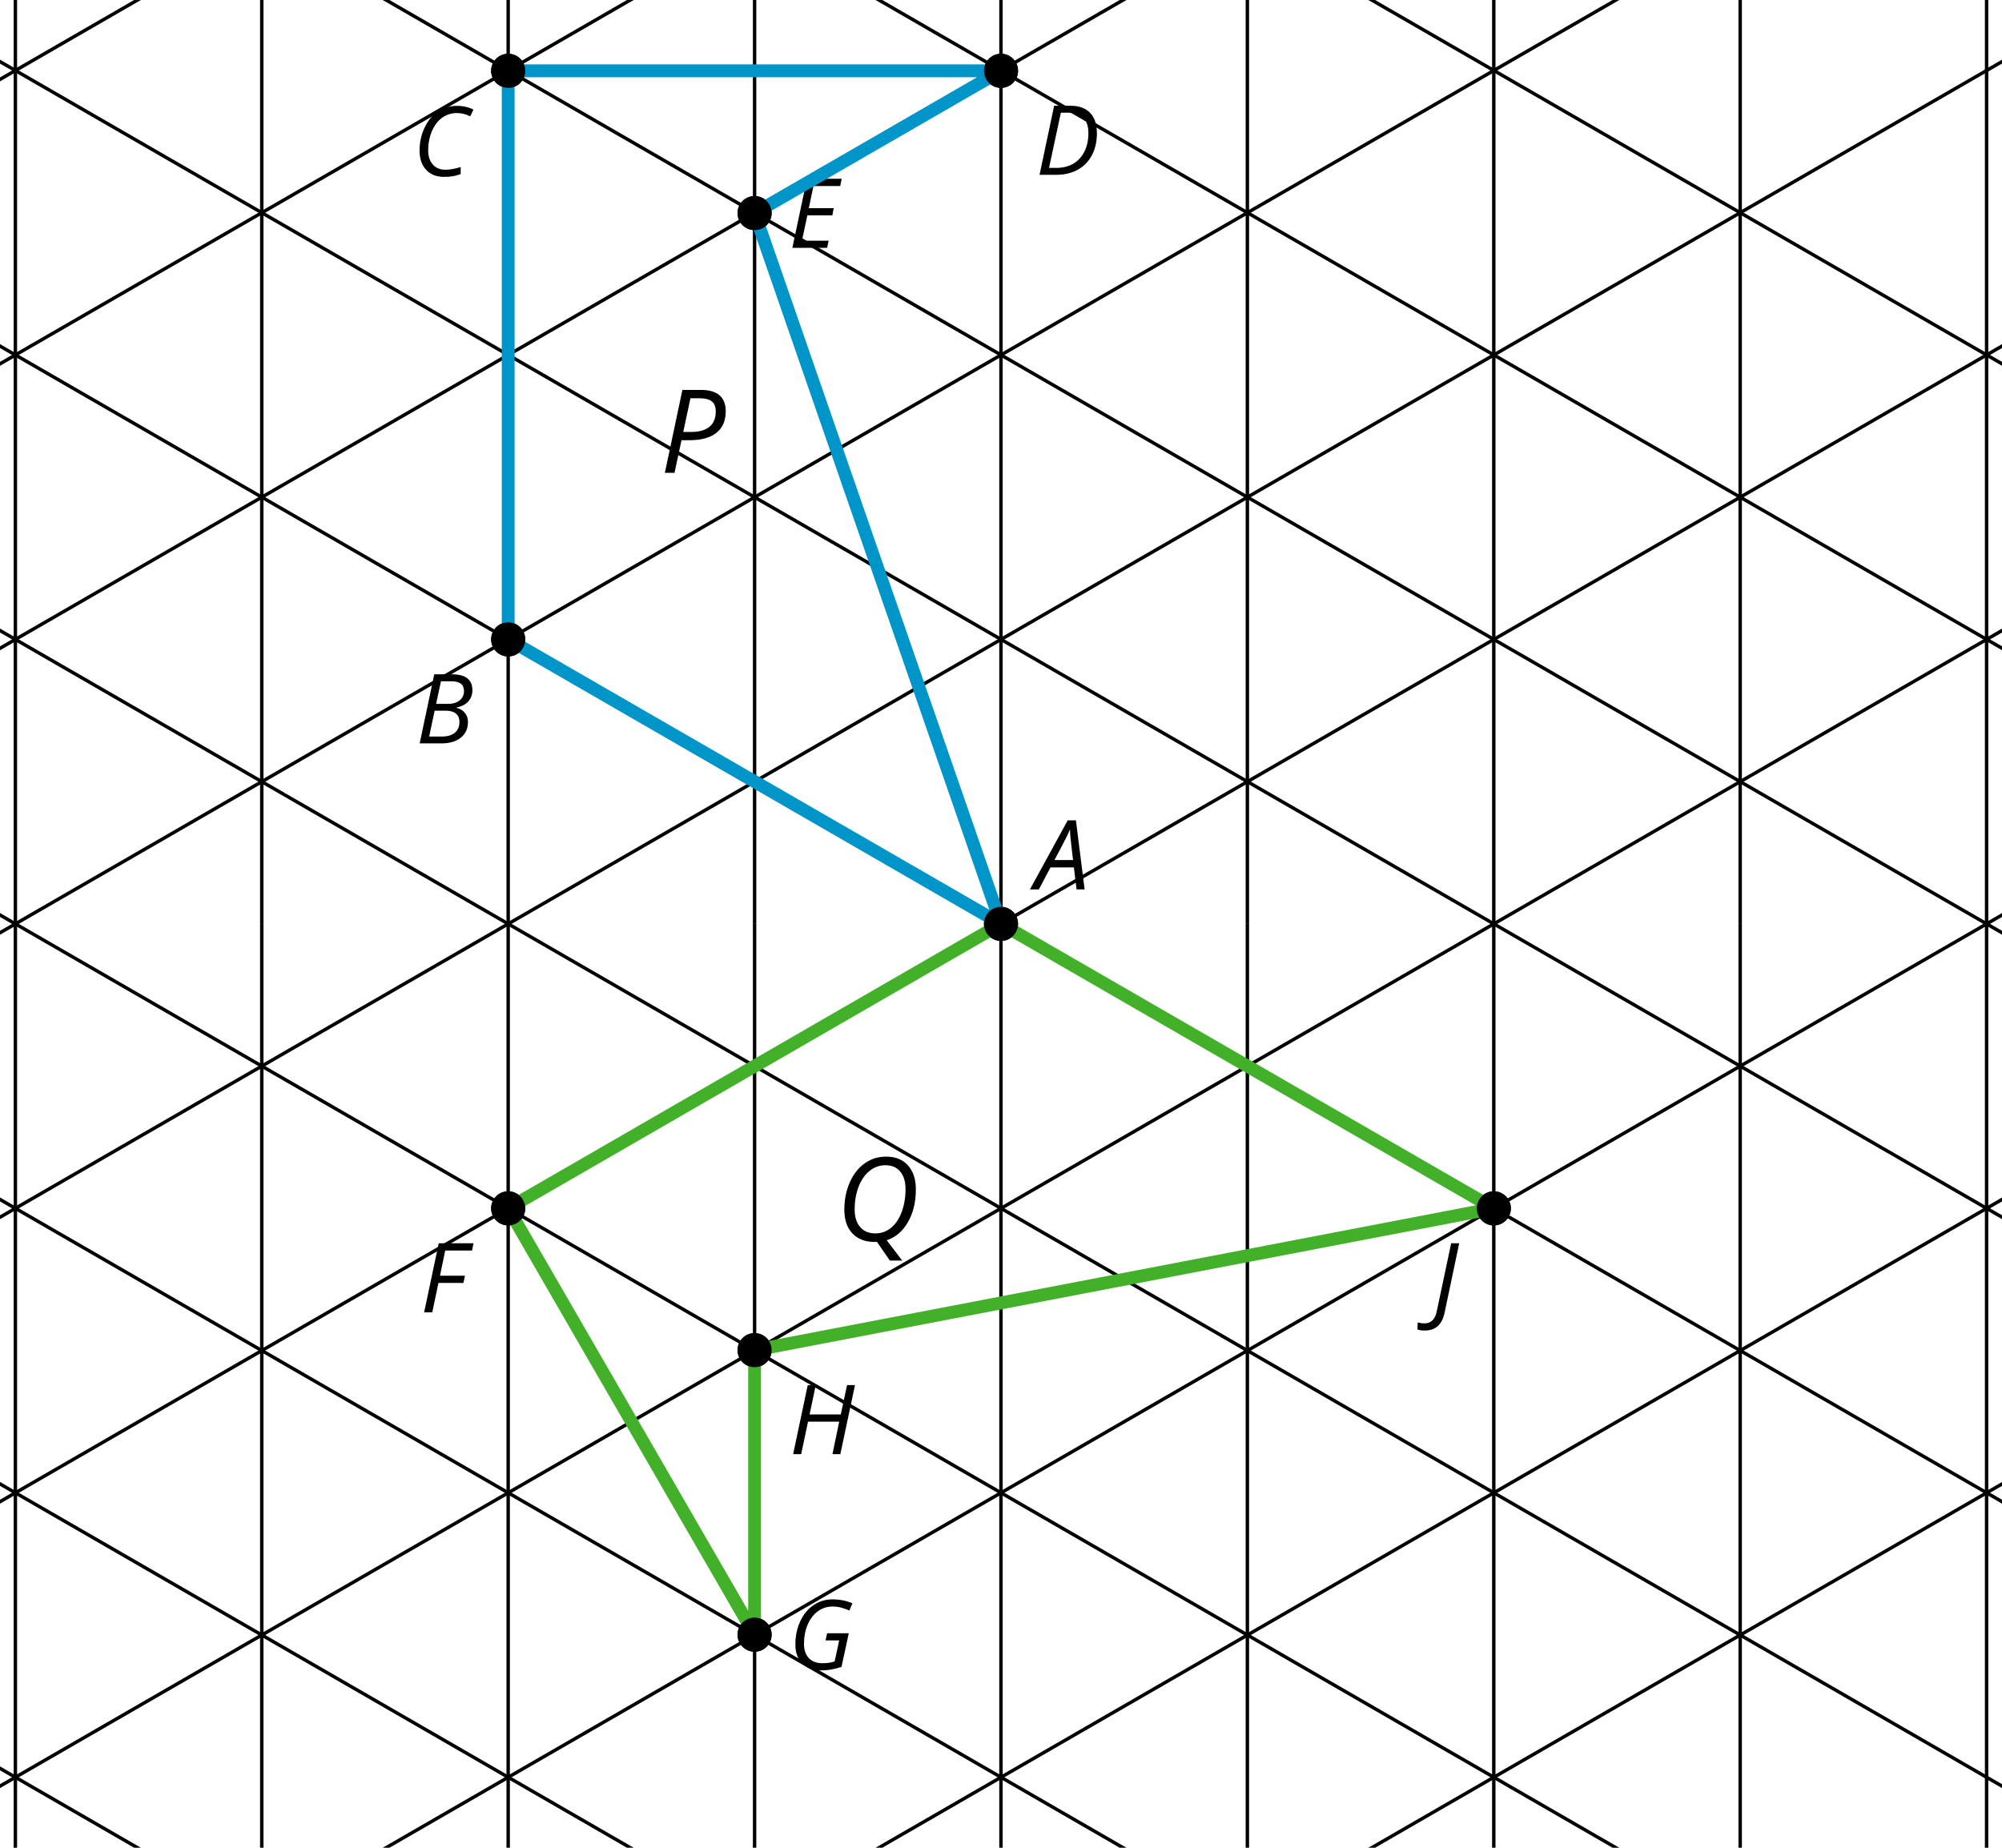 <?xml version='1.0' encoding='UTF-8'?>
<!-- This file was generated by dvisvgm 2.1.3 -->
<svg height='216pt' version='1.1' viewBox='-72 -72 234 216' width='234pt' xmlns='http://www.w3.org/2000/svg' xmlns:xlink='http://www.w3.org/1999/xlink'>
<defs>
<clipPath id='clip1'>
<path d='M-72 144V-72H162V144ZM162 -72'/>
</clipPath>
<use id='g9-33' transform='scale(0.833)' xlink:href='#g4-33'/>
<use id='g9-34' transform='scale(0.833)' xlink:href='#g4-34'/>
<use id='g9-35' transform='scale(0.833)' xlink:href='#g4-35'/>
<use id='g9-36' transform='scale(0.833)' xlink:href='#g4-36'/>
<use id='g9-37' transform='scale(0.833)' xlink:href='#g4-37'/>
<use id='g9-38' transform='scale(0.833)' xlink:href='#g4-38'/>
<use id='g9-39' transform='scale(0.833)' xlink:href='#g4-39'/>
<use id='g9-40' transform='scale(0.833)' xlink:href='#g4-40'/>
<use id='g9-42' transform='scale(0.833)' xlink:href='#g4-42'/>
<path d='M5.39 -3.083L5.768 0H6.895L5.675 -9.693H4.522L-0.776 0H0.477L2.102 -3.083H5.39ZM5.271 -4.117H2.659C3.567 -5.828 4.124 -6.875 4.309 -7.26C4.508 -7.644 4.681 -8.029 4.846 -8.42C4.866 -7.664 4.933 -6.888 5.039 -6.099L5.271 -4.117Z' id='g4-33'/>
<path d='M5.105 -9.693H2.619L0.57 0H3.64C4.767 0 5.669 -0.265 6.338 -0.796C7.008 -1.333 7.346 -2.069 7.346 -3.003C7.346 -3.487 7.213 -3.905 6.935 -4.256C6.67 -4.601 6.278 -4.846 5.768 -4.986V-5.052C6.464 -5.178 7.008 -5.456 7.392 -5.887S7.969 -6.842 7.969 -7.465C7.969 -8.95 7.014 -9.693 5.105 -9.693ZM2.877 -5.543L3.56 -8.718H4.959C5.589 -8.718 6.053 -8.606 6.351 -8.38C6.643 -8.148 6.789 -7.803 6.789 -7.346C6.789 -6.789 6.583 -6.351 6.172 -6.027S5.211 -5.543 4.522 -5.543H2.877ZM1.903 -0.961L2.672 -4.588H4.236C4.853 -4.588 5.33 -4.455 5.662 -4.177C5.987 -3.912 6.152 -3.514 6.152 -3.003C6.152 -2.354 5.94 -1.85 5.509 -1.498C5.078 -1.14 4.469 -0.961 3.666 -0.961H1.903Z' id='g4-34'/>
<path d='M6.245 -8.824C6.869 -8.824 7.485 -8.672 8.095 -8.367L8.553 -9.302C7.883 -9.653 7.114 -9.832 6.245 -9.832C5.251 -9.832 4.362 -9.574 3.573 -9.05S2.161 -7.77 1.697 -6.776C1.227 -5.788 0.994 -4.714 0.994 -3.56C0.994 -2.42 1.299 -1.518 1.909 -0.862C2.519 -0.199 3.361 0.133 4.429 0.133C4.913 0.133 5.33 0.099 5.675 0.04S6.385 -0.119 6.762 -0.259V-1.246C5.954 -0.994 5.244 -0.869 4.628 -0.869C3.872 -0.869 3.275 -1.114 2.851 -1.604C2.413 -2.102 2.201 -2.758 2.201 -3.587C2.201 -4.561 2.38 -5.463 2.732 -6.298C3.09 -7.12 3.573 -7.75 4.177 -8.181C4.787 -8.612 5.476 -8.824 6.245 -8.824Z' id='g4-35'/>
<path d='M8.619 -5.814C8.619 -7.081 8.301 -8.042 7.664 -8.698C7.034 -9.361 6.106 -9.693 4.886 -9.693H2.619L0.57 0H2.904C4.064 0 5.072 -0.239 5.934 -0.716S7.459 -1.876 7.923 -2.758S8.619 -4.661 8.619 -5.814ZM2.977 -0.975H1.903L3.56 -8.718H4.74C5.622 -8.718 6.285 -8.473 6.743 -7.982C7.2 -7.498 7.425 -6.776 7.425 -5.828S7.246 -4.031 6.882 -3.295C6.524 -2.559 6.007 -1.989 5.33 -1.578C4.654 -1.18 3.872 -0.975 2.977 -0.975Z' id='g4-36'/>
<path d='M5.443 0L5.662 -1.008H1.916L2.672 -4.561H6.179L6.371 -5.569H2.877L3.527 -8.678H7.28L7.492 -9.693H2.619L0.57 0H5.443Z' id='g4-37'/>
<path d='M1.71 0L2.579 -4.13H6.086L6.298 -5.145H2.798L3.527 -8.678H7.293L7.492 -9.693H2.619L0.57 0H1.71Z' id='g4-38'/>
<path d='M5.443 -5.078L5.224 -4.071H7.14L6.504 -1.127C6.033 -0.955 5.463 -0.869 4.78 -0.869C3.965 -0.869 3.335 -1.107 2.877 -1.591C2.427 -2.075 2.201 -2.732 2.201 -3.573C2.201 -4.568 2.373 -5.47 2.712 -6.272S3.527 -7.704 4.137 -8.155C4.754 -8.599 5.43 -8.824 6.179 -8.824C6.65 -8.824 7.081 -8.771 7.465 -8.659C7.863 -8.546 8.228 -8.42 8.566 -8.267L9.003 -9.275C8.546 -9.467 8.088 -9.613 7.638 -9.699C7.18 -9.786 6.696 -9.832 6.179 -9.832C5.211 -9.832 4.329 -9.56 3.534 -9.017C2.738 -8.48 2.115 -7.717 1.671 -6.749C1.22 -5.768 0.994 -4.687 0.994 -3.501C0.994 -2.354 1.319 -1.465 1.962 -0.822C2.612 -0.186 3.52 0.133 4.687 0.133C5.582 0.133 6.511 -0.033 7.465 -0.365L8.486 -5.078H5.443Z' id='g4-39'/>
<path d='M7.193 0L9.249 -9.693H8.135L7.253 -5.569H2.877L3.746 -9.693H2.619L0.57 0H1.697L2.659 -4.561H7.034L6.086 0H7.193Z' id='g4-40'/>
<path d='M-1.101 2.552C0.418 2.552 1.346 1.717 1.697 0.04L3.746 -9.693H2.619L0.583 -0.08C0.471 0.451 0.272 0.855 -0.013 1.127C-0.305 1.406 -0.67 1.545 -1.114 1.545C-1.452 1.545 -1.77 1.498 -2.075 1.412L-2.115 2.387C-1.903 2.499 -1.565 2.552 -1.101 2.552Z' id='g4-42'/>
<path d='M7.684 -7.193C7.684 -8.022 7.439 -8.645 6.955 -9.07C6.471 -9.481 5.755 -9.693 4.807 -9.693H2.619L0.57 0H1.697L2.513 -3.812H3.408C4.807 -3.812 5.874 -4.104 6.597 -4.681S7.684 -6.099 7.684 -7.193ZM2.718 -4.78L3.56 -8.718H4.641C5.277 -8.718 5.748 -8.592 6.06 -8.354C6.365 -8.102 6.517 -7.704 6.517 -7.154C6.517 -6.378 6.272 -5.788 5.775 -5.383S4.555 -4.78 3.6 -4.78H2.718Z' id='g4-48'/>
<path d='M5.794 -8.838C6.53 -8.838 7.107 -8.592 7.525 -8.102C7.943 -7.604 8.148 -6.922 8.148 -6.04C8.148 -5.072 8.002 -4.19 7.704 -3.394C7.412 -2.592 7.001 -1.976 6.464 -1.532S5.311 -0.869 4.614 -0.869C3.872 -0.869 3.282 -1.114 2.851 -1.604C2.42 -2.102 2.201 -2.785 2.201 -3.666C2.201 -4.628 2.354 -5.509 2.652 -6.305C2.957 -7.101 3.381 -7.724 3.932 -8.168S5.098 -8.838 5.794 -8.838ZM4.807 0.119L6.312 2.307H7.764L5.947 -0.066C6.988 -0.411 7.817 -1.12 8.433 -2.194S9.355 -4.541 9.355 -6.013C9.355 -7.207 9.043 -8.141 8.427 -8.824S6.961 -9.845 5.881 -9.845C4.952 -9.845 4.117 -9.587 3.381 -9.063C2.639 -8.539 2.055 -7.797 1.631 -6.835S0.994 -4.807 0.994 -3.64C0.994 -2.446 1.313 -1.518 1.943 -0.862C2.572 -0.199 3.454 0.133 4.588 0.133H4.694L4.807 0.119Z' id='g4-49'/>
</defs>
<g id='page1'>
<path clip-path='url(#clip1)' d='M-99 36V-180.004' fill='none' stroke='#000000' stroke-linejoin='bevel' stroke-miterlimit='10.037' stroke-width='0.4'/>
<path clip-path='url(#clip1)' d='M-99 36V252.004' fill='none' stroke='#000000' stroke-linejoin='bevel' stroke-miterlimit='10.037' stroke-width='0.4'/>
<path clip-path='url(#clip1)' d='M-70.203 36V-180.004' fill='none' stroke='#000000' stroke-linejoin='bevel' stroke-miterlimit='10.037' stroke-width='0.4'/>
<path clip-path='url(#clip1)' d='M-70.203 36V252.004' fill='none' stroke='#000000' stroke-linejoin='bevel' stroke-miterlimit='10.037' stroke-width='0.4'/>
<path clip-path='url(#clip1)' d='M-41.402 36V-180.004' fill='none' stroke='#000000' stroke-linejoin='bevel' stroke-miterlimit='10.037' stroke-width='0.4'/>
<path clip-path='url(#clip1)' d='M-41.402 36V252.004' fill='none' stroke='#000000' stroke-linejoin='bevel' stroke-miterlimit='10.037' stroke-width='0.4'/>
<path clip-path='url(#clip1)' d='M-12.602 36V-180.004' fill='none' stroke='#000000' stroke-linejoin='bevel' stroke-miterlimit='10.037' stroke-width='0.4'/>
<path clip-path='url(#clip1)' d='M-12.602 36V252.004' fill='none' stroke='#000000' stroke-linejoin='bevel' stroke-miterlimit='10.037' stroke-width='0.4'/>
<path clip-path='url(#clip1)' d='M16.199 36V-180.004' fill='none' stroke='#000000' stroke-linejoin='bevel' stroke-miterlimit='10.037' stroke-width='0.4'/>
<path clip-path='url(#clip1)' d='M16.199 36V252.004' fill='none' stroke='#000000' stroke-linejoin='bevel' stroke-miterlimit='10.037' stroke-width='0.4'/>
<path clip-path='url(#clip1)' d='M44.996 36V-180.004' fill='none' stroke='#000000' stroke-linejoin='bevel' stroke-miterlimit='10.037' stroke-width='0.4'/>
<path clip-path='url(#clip1)' d='M44.996 36V252.004' fill='none' stroke='#000000' stroke-linejoin='bevel' stroke-miterlimit='10.037' stroke-width='0.4'/>
<path clip-path='url(#clip1)' d='M73.797 36V-180.004' fill='none' stroke='#000000' stroke-linejoin='bevel' stroke-miterlimit='10.037' stroke-width='0.4'/>
<path clip-path='url(#clip1)' d='M73.797 36V252.004' fill='none' stroke='#000000' stroke-linejoin='bevel' stroke-miterlimit='10.037' stroke-width='0.4'/>
<path clip-path='url(#clip1)' d='M102.598 36V-180.004' fill='none' stroke='#000000' stroke-linejoin='bevel' stroke-miterlimit='10.037' stroke-width='0.4'/>
<path clip-path='url(#clip1)' d='M102.598 36V252.004' fill='none' stroke='#000000' stroke-linejoin='bevel' stroke-miterlimit='10.037' stroke-width='0.4'/>
<path clip-path='url(#clip1)' d='M131.398 36V-180.004' fill='none' stroke='#000000' stroke-linejoin='bevel' stroke-miterlimit='10.037' stroke-width='0.4'/>
<path clip-path='url(#clip1)' d='M131.398 36V252.004' fill='none' stroke='#000000' stroke-linejoin='bevel' stroke-miterlimit='10.037' stroke-width='0.4'/>
<path clip-path='url(#clip1)' d='M160.199 36V-180.004' fill='none' stroke='#000000' stroke-linejoin='bevel' stroke-miterlimit='10.037' stroke-width='0.4'/>
<path clip-path='url(#clip1)' d='M160.199 36V252.004' fill='none' stroke='#000000' stroke-linejoin='bevel' stroke-miterlimit='10.037' stroke-width='0.4'/>
<path clip-path='url(#clip1)' d='M188.996 36V-180.004' fill='none' stroke='#000000' stroke-linejoin='bevel' stroke-miterlimit='10.037' stroke-width='0.4'/>
<path clip-path='url(#clip1)' d='M188.996 36V252.004' fill='none' stroke='#000000' stroke-linejoin='bevel' stroke-miterlimit='10.037' stroke-width='0.4'/>
<path clip-path='url(#clip1)' d='M-243.004 36L-27 -88.699' fill='none' stroke='#000000' stroke-linejoin='bevel' stroke-miterlimit='10.037' stroke-width='0.4'/>
<path clip-path='url(#clip1)' d='M-243.004 36L-459.008 160.699' fill='none' stroke='#000000' stroke-linejoin='bevel' stroke-miterlimit='10.037' stroke-width='0.4'/>
<path clip-path='url(#clip1)' d='M-243.004 36L-27 160.699' fill='none' stroke='#000000' stroke-linejoin='bevel' stroke-miterlimit='10.037' stroke-width='0.4'/>
<path clip-path='url(#clip1)' d='M-243.004 36L-459.008 -88.699' fill='none' stroke='#000000' stroke-linejoin='bevel' stroke-miterlimit='10.037' stroke-width='0.4'/>
<path clip-path='url(#clip1)' d='M-185.402 36L30.602 -88.699' fill='none' stroke='#000000' stroke-linejoin='bevel' stroke-miterlimit='10.037' stroke-width='0.4'/>
<path clip-path='url(#clip1)' d='M-185.402 36L-401.406 160.699' fill='none' stroke='#000000' stroke-linejoin='bevel' stroke-miterlimit='10.037' stroke-width='0.4'/>
<path clip-path='url(#clip1)' d='M-185.402 36L30.602 160.699' fill='none' stroke='#000000' stroke-linejoin='bevel' stroke-miterlimit='10.037' stroke-width='0.4'/>
<path clip-path='url(#clip1)' d='M-185.402 36L-401.406 -88.699' fill='none' stroke='#000000' stroke-linejoin='bevel' stroke-miterlimit='10.037' stroke-width='0.4'/>
<path clip-path='url(#clip1)' d='M-127.801 36L88.199 -88.699' fill='none' stroke='#000000' stroke-linejoin='bevel' stroke-miterlimit='10.037' stroke-width='0.4'/>
<path clip-path='url(#clip1)' d='M-127.801 36L-343.805 160.699' fill='none' stroke='#000000' stroke-linejoin='bevel' stroke-miterlimit='10.037' stroke-width='0.4'/>
<path clip-path='url(#clip1)' d='M-127.801 36L88.199 160.699' fill='none' stroke='#000000' stroke-linejoin='bevel' stroke-miterlimit='10.037' stroke-width='0.4'/>
<path clip-path='url(#clip1)' d='M-127.801 36L-343.805 -88.699' fill='none' stroke='#000000' stroke-linejoin='bevel' stroke-miterlimit='10.037' stroke-width='0.4'/>
<path clip-path='url(#clip1)' d='M-70.199 36L145.801 -88.699' fill='none' stroke='#000000' stroke-linejoin='bevel' stroke-miterlimit='10.037' stroke-width='0.4'/>
<path clip-path='url(#clip1)' d='M-70.199 36L-286.203 160.699' fill='none' stroke='#000000' stroke-linejoin='bevel' stroke-miterlimit='10.037' stroke-width='0.4'/>
<path clip-path='url(#clip1)' d='M-70.199 36L145.801 160.699' fill='none' stroke='#000000' stroke-linejoin='bevel' stroke-miterlimit='10.037' stroke-width='0.4'/>
<path clip-path='url(#clip1)' d='M-70.199 36L-286.203 -88.699' fill='none' stroke='#000000' stroke-linejoin='bevel' stroke-miterlimit='10.037' stroke-width='0.4'/>
<path clip-path='url(#clip1)' d='M-12.602 36L203.402 -88.699' fill='none' stroke='#000000' stroke-linejoin='bevel' stroke-miterlimit='10.037' stroke-width='0.4'/>
<path clip-path='url(#clip1)' d='M-12.602 36L-228.602 160.699' fill='none' stroke='#000000' stroke-linejoin='bevel' stroke-miterlimit='10.037' stroke-width='0.4'/>
<path clip-path='url(#clip1)' d='M-12.602 36L203.402 160.699' fill='none' stroke='#000000' stroke-linejoin='bevel' stroke-miterlimit='10.037' stroke-width='0.4'/>
<path clip-path='url(#clip1)' d='M-12.602 36L-228.602 -88.699' fill='none' stroke='#000000' stroke-linejoin='bevel' stroke-miterlimit='10.037' stroke-width='0.4'/>
<path clip-path='url(#clip1)' d='M45 36L261.004 -88.699' fill='none' stroke='#000000' stroke-linejoin='bevel' stroke-miterlimit='10.037' stroke-width='0.4'/>
<path clip-path='url(#clip1)' d='M45 36L-171 160.699' fill='none' stroke='#000000' stroke-linejoin='bevel' stroke-miterlimit='10.037' stroke-width='0.4'/>
<path clip-path='url(#clip1)' d='M45 36L261.004 160.699' fill='none' stroke='#000000' stroke-linejoin='bevel' stroke-miterlimit='10.037' stroke-width='0.4'/>
<path clip-path='url(#clip1)' d='M45 36L-171 -88.699' fill='none' stroke='#000000' stroke-linejoin='bevel' stroke-miterlimit='10.037' stroke-width='0.4'/>
<path clip-path='url(#clip1)' d='M102.602 36L318.605 -88.699' fill='none' stroke='#000000' stroke-linejoin='bevel' stroke-miterlimit='10.037' stroke-width='0.4'/>
<path clip-path='url(#clip1)' d='M102.602 36L-113.402 160.699' fill='none' stroke='#000000' stroke-linejoin='bevel' stroke-miterlimit='10.037' stroke-width='0.4'/>
<path clip-path='url(#clip1)' d='M102.602 36L318.605 160.699' fill='none' stroke='#000000' stroke-linejoin='bevel' stroke-miterlimit='10.037' stroke-width='0.4'/>
<path clip-path='url(#clip1)' d='M102.602 36L-113.402 -88.699' fill='none' stroke='#000000' stroke-linejoin='bevel' stroke-miterlimit='10.037' stroke-width='0.4'/>
<path clip-path='url(#clip1)' d='M160.203 36L376.207 -88.699' fill='none' stroke='#000000' stroke-linejoin='bevel' stroke-miterlimit='10.037' stroke-width='0.4'/>
<path clip-path='url(#clip1)' d='M160.203 36L-55.801 160.699' fill='none' stroke='#000000' stroke-linejoin='bevel' stroke-miterlimit='10.037' stroke-width='0.4'/>
<path clip-path='url(#clip1)' d='M160.203 36L376.207 160.699' fill='none' stroke='#000000' stroke-linejoin='bevel' stroke-miterlimit='10.037' stroke-width='0.4'/>
<path clip-path='url(#clip1)' d='M160.203 36L-55.801 -88.699' fill='none' stroke='#000000' stroke-linejoin='bevel' stroke-miterlimit='10.037' stroke-width='0.4'/>
<path clip-path='url(#clip1)' d='M217.805 36L433.809 -88.699' fill='none' stroke='#000000' stroke-linejoin='bevel' stroke-miterlimit='10.037' stroke-width='0.4'/>
<path clip-path='url(#clip1)' d='M217.805 36L1.801 160.699' fill='none' stroke='#000000' stroke-linejoin='bevel' stroke-miterlimit='10.037' stroke-width='0.4'/>
<path clip-path='url(#clip1)' d='M217.805 36L433.809 160.699' fill='none' stroke='#000000' stroke-linejoin='bevel' stroke-miterlimit='10.037' stroke-width='0.4'/>
<path clip-path='url(#clip1)' d='M217.805 36L1.801 -88.699' fill='none' stroke='#000000' stroke-linejoin='bevel' stroke-miterlimit='10.037' stroke-width='0.4'/>
<path clip-path='url(#clip1)' d='M275.406 36L491.406 -88.699' fill='none' stroke='#000000' stroke-linejoin='bevel' stroke-miterlimit='10.037' stroke-width='0.4'/>
<path clip-path='url(#clip1)' d='M275.406 36L59.402 160.699' fill='none' stroke='#000000' stroke-linejoin='bevel' stroke-miterlimit='10.037' stroke-width='0.4'/>
<path clip-path='url(#clip1)' d='M275.406 36L491.406 160.699' fill='none' stroke='#000000' stroke-linejoin='bevel' stroke-miterlimit='10.037' stroke-width='0.4'/>
<path clip-path='url(#clip1)' d='M275.406 36L59.402 -88.699' fill='none' stroke='#000000' stroke-linejoin='bevel' stroke-miterlimit='10.037' stroke-width='0.4'/>
<path clip-path='url(#clip1)' d='M46.992 36C46.992 34.898 46.102 34.008 45 34.008S43.008 34.898 43.008 36S43.898 37.992 45 37.992S46.992 37.102 46.992 36Z'/>
<g transform='matrix(1 0 0 1 4.03 -4.03)'>
<use x='45' xlink:href='#g9-33' y='36'/>
</g>
<path clip-path='url(#clip1)' d='M-10.609 2.742C-10.609 1.645 -11.5 0.75 -12.602 0.75C-13.703 0.75 -14.594 1.645 -14.594 2.742C-14.594 3.844 -13.703 4.738 -12.602 4.738C-11.5 4.738 -10.609 3.844 -10.609 2.742Z'/>
<g transform='matrix(1 0 0 1 -68.423 -21.099)'>
<use x='45' xlink:href='#g9-34' y='36'/>
</g>
<path clip-path='url(#clip1)' d='M-10.609 -63.723C-10.609 -64.82 -11.5 -65.715 -12.602 -65.715C-13.703 -65.715 -14.594 -64.82 -14.594 -63.723C-14.594 -62.621 -13.703 -61.727 -12.602 -61.727C-11.5 -61.727 -10.609 -62.621 -10.609 -63.723Z'/>
<g transform='matrix(1 0 0 1 -68.787 -87.434)'>
<use x='45' xlink:href='#g9-35' y='36'/>
</g>
<path clip-path='url(#clip1)' d='M46.992 -63.723C46.992 -64.82 46.102 -65.715 45 -65.715S43.008 -64.82 43.008 -63.723C43.008 -62.621 43.898 -61.727 45 -61.727S46.992 -62.621 46.992 -63.723Z'/>
<g transform='matrix(1 0 0 1 4.03 -87.564)'>
<use x='45' xlink:href='#g9-36' y='36'/>
</g>
<path clip-path='url(#clip1)' d='M18.191 -47.09C18.191 -48.191 17.301 -49.082 16.199 -49.082C15.102 -49.082 14.207 -48.191 14.207 -47.09C14.207 -45.988 15.102 -45.098 16.199 -45.098C17.301 -45.098 18.191 -45.988 18.191 -47.09Z'/>
<g transform='matrix(1 0 0 1 -24.86 -79.026)'>
<use x='45' xlink:href='#g9-37' y='36'/>
</g>
<path clip-path='url(#clip1)' d='M45 36L16.199 -47.09L45 -63.723H-12.602V2.742L45 36' fill='none' stroke='#0095c8' stroke-linejoin='bevel' stroke-miterlimit='10.037' stroke-width='1.5'/>
<path clip-path='url(#clip1)' d='M-10.609 69.258C-10.609 68.156 -11.5 67.262 -12.602 67.262C-13.703 67.262 -14.594 68.156 -14.594 69.258C-14.594 70.356 -13.703 71.25 -12.602 71.25C-11.5 71.25 -10.609 70.356 -10.609 69.258Z'/>
<g transform='matrix(1 0 0 1 -67.901 45.413)'>
<use x='45' xlink:href='#g9-38' y='36'/>
</g>
<path clip-path='url(#clip1)' d='M18.191 119.09C18.191 117.988 17.301 117.098 16.199 117.098C15.102 117.098 14.207 117.988 14.207 119.09C14.207 120.191 15.102 121.082 16.199 121.082C17.301 121.082 18.191 120.191 18.191 119.09Z'/>
<g transform='matrix(1 0 0 1 -24.86 87.153)'>
<use x='45' xlink:href='#g9-39' y='36'/>
</g>
<path clip-path='url(#clip1)' d='M18.191 85.832C18.191 84.731 17.301 83.84 16.199 83.84C15.102 83.84 14.207 84.731 14.207 85.832C14.207 86.934 15.102 87.824 16.199 87.824C17.301 87.824 18.191 86.934 18.191 85.832Z'/>
<g transform='matrix(1 0 0 1 -24.77 61.989)'>
<use x='45' xlink:href='#g9-40' y='36'/>
</g>
<path clip-path='url(#clip1)' d='M104.594 69.258C104.594 68.156 103.703 67.262 102.602 67.262C101.5 67.262 100.609 68.156 100.609 69.258C100.609 70.356 101.5 71.25 102.602 71.25C103.703 71.25 104.594 70.356 104.594 69.258Z'/>
<g transform='matrix(1 0 0 1 50.436 45.413)'>
<use x='45' xlink:href='#g9-42' y='36'/>
</g>
<path clip-path='url(#clip1)' d='M45 36L-12.602 69.258L16.199 119.09V85.832L102.602 69.258L45 36' fill='none' stroke='#43b02a' stroke-linejoin='bevel' stroke-miterlimit='10.037' stroke-width='1.5'/>
<g transform='matrix(1 0 0 1 -39.858 -52.725)'>
<use x='45' xlink:href='#g4-48' y='36'/>
</g>
<g transform='matrix(1 0 0 1 -19.306 37.052)'>
<use x='45' xlink:href='#g4-49' y='36'/>
</g>
<path clip-path='url(#clip1)' d='M46.992 36C46.992 34.898 46.102 34.008 45 34.008S43.008 34.898 43.008 36S43.898 37.992 45 37.992S46.992 37.102 46.992 36Z'/>
<path clip-path='url(#clip1)' d='M-10.609 2.742C-10.609 1.645 -11.5 0.75 -12.602 0.75C-13.703 0.75 -14.594 1.645 -14.594 2.742C-14.594 3.844 -13.703 4.738 -12.602 4.738C-11.5 4.738 -10.609 3.844 -10.609 2.742Z'/>
<path clip-path='url(#clip1)' d='M-10.609 -63.723C-10.609 -64.82 -11.5 -65.715 -12.602 -65.715C-13.703 -65.715 -14.594 -64.82 -14.594 -63.723C-14.594 -62.621 -13.703 -61.727 -12.602 -61.727C-11.5 -61.727 -10.609 -62.621 -10.609 -63.723Z'/>
<path clip-path='url(#clip1)' d='M46.992 -63.723C46.992 -64.82 46.102 -65.715 45 -65.715S43.008 -64.82 43.008 -63.723C43.008 -62.621 43.898 -61.727 45 -61.727S46.992 -62.621 46.992 -63.723Z'/>
<path clip-path='url(#clip1)' d='M18.191 -47.09C18.191 -48.191 17.301 -49.082 16.199 -49.082C15.102 -49.082 14.207 -48.191 14.207 -47.09C14.207 -45.988 15.102 -45.098 16.199 -45.098C17.301 -45.098 18.191 -45.988 18.191 -47.09Z'/>
<path clip-path='url(#clip1)' d='M-10.609 69.258C-10.609 68.156 -11.5 67.262 -12.602 67.262C-13.703 67.262 -14.594 68.156 -14.594 69.258C-14.594 70.356 -13.703 71.25 -12.602 71.25C-11.5 71.25 -10.609 70.356 -10.609 69.258Z'/>
<path clip-path='url(#clip1)' d='M18.191 119.09C18.191 117.988 17.301 117.098 16.199 117.098C15.102 117.098 14.207 117.988 14.207 119.09C14.207 120.191 15.102 121.082 16.199 121.082C17.301 121.082 18.191 120.191 18.191 119.09Z'/>
<path clip-path='url(#clip1)' d='M18.191 85.832C18.191 84.731 17.301 83.84 16.199 83.84C15.102 83.84 14.207 84.731 14.207 85.832C14.207 86.934 15.102 87.824 16.199 87.824C17.301 87.824 18.191 86.934 18.191 85.832Z'/>
<path clip-path='url(#clip1)' d='M104.594 69.258C104.594 68.156 103.703 67.262 102.602 67.262C101.5 67.262 100.609 68.156 100.609 69.258C100.609 70.356 101.5 71.25 102.602 71.25C103.703 71.25 104.594 70.356 104.594 69.258Z'/>
</g>
</svg>